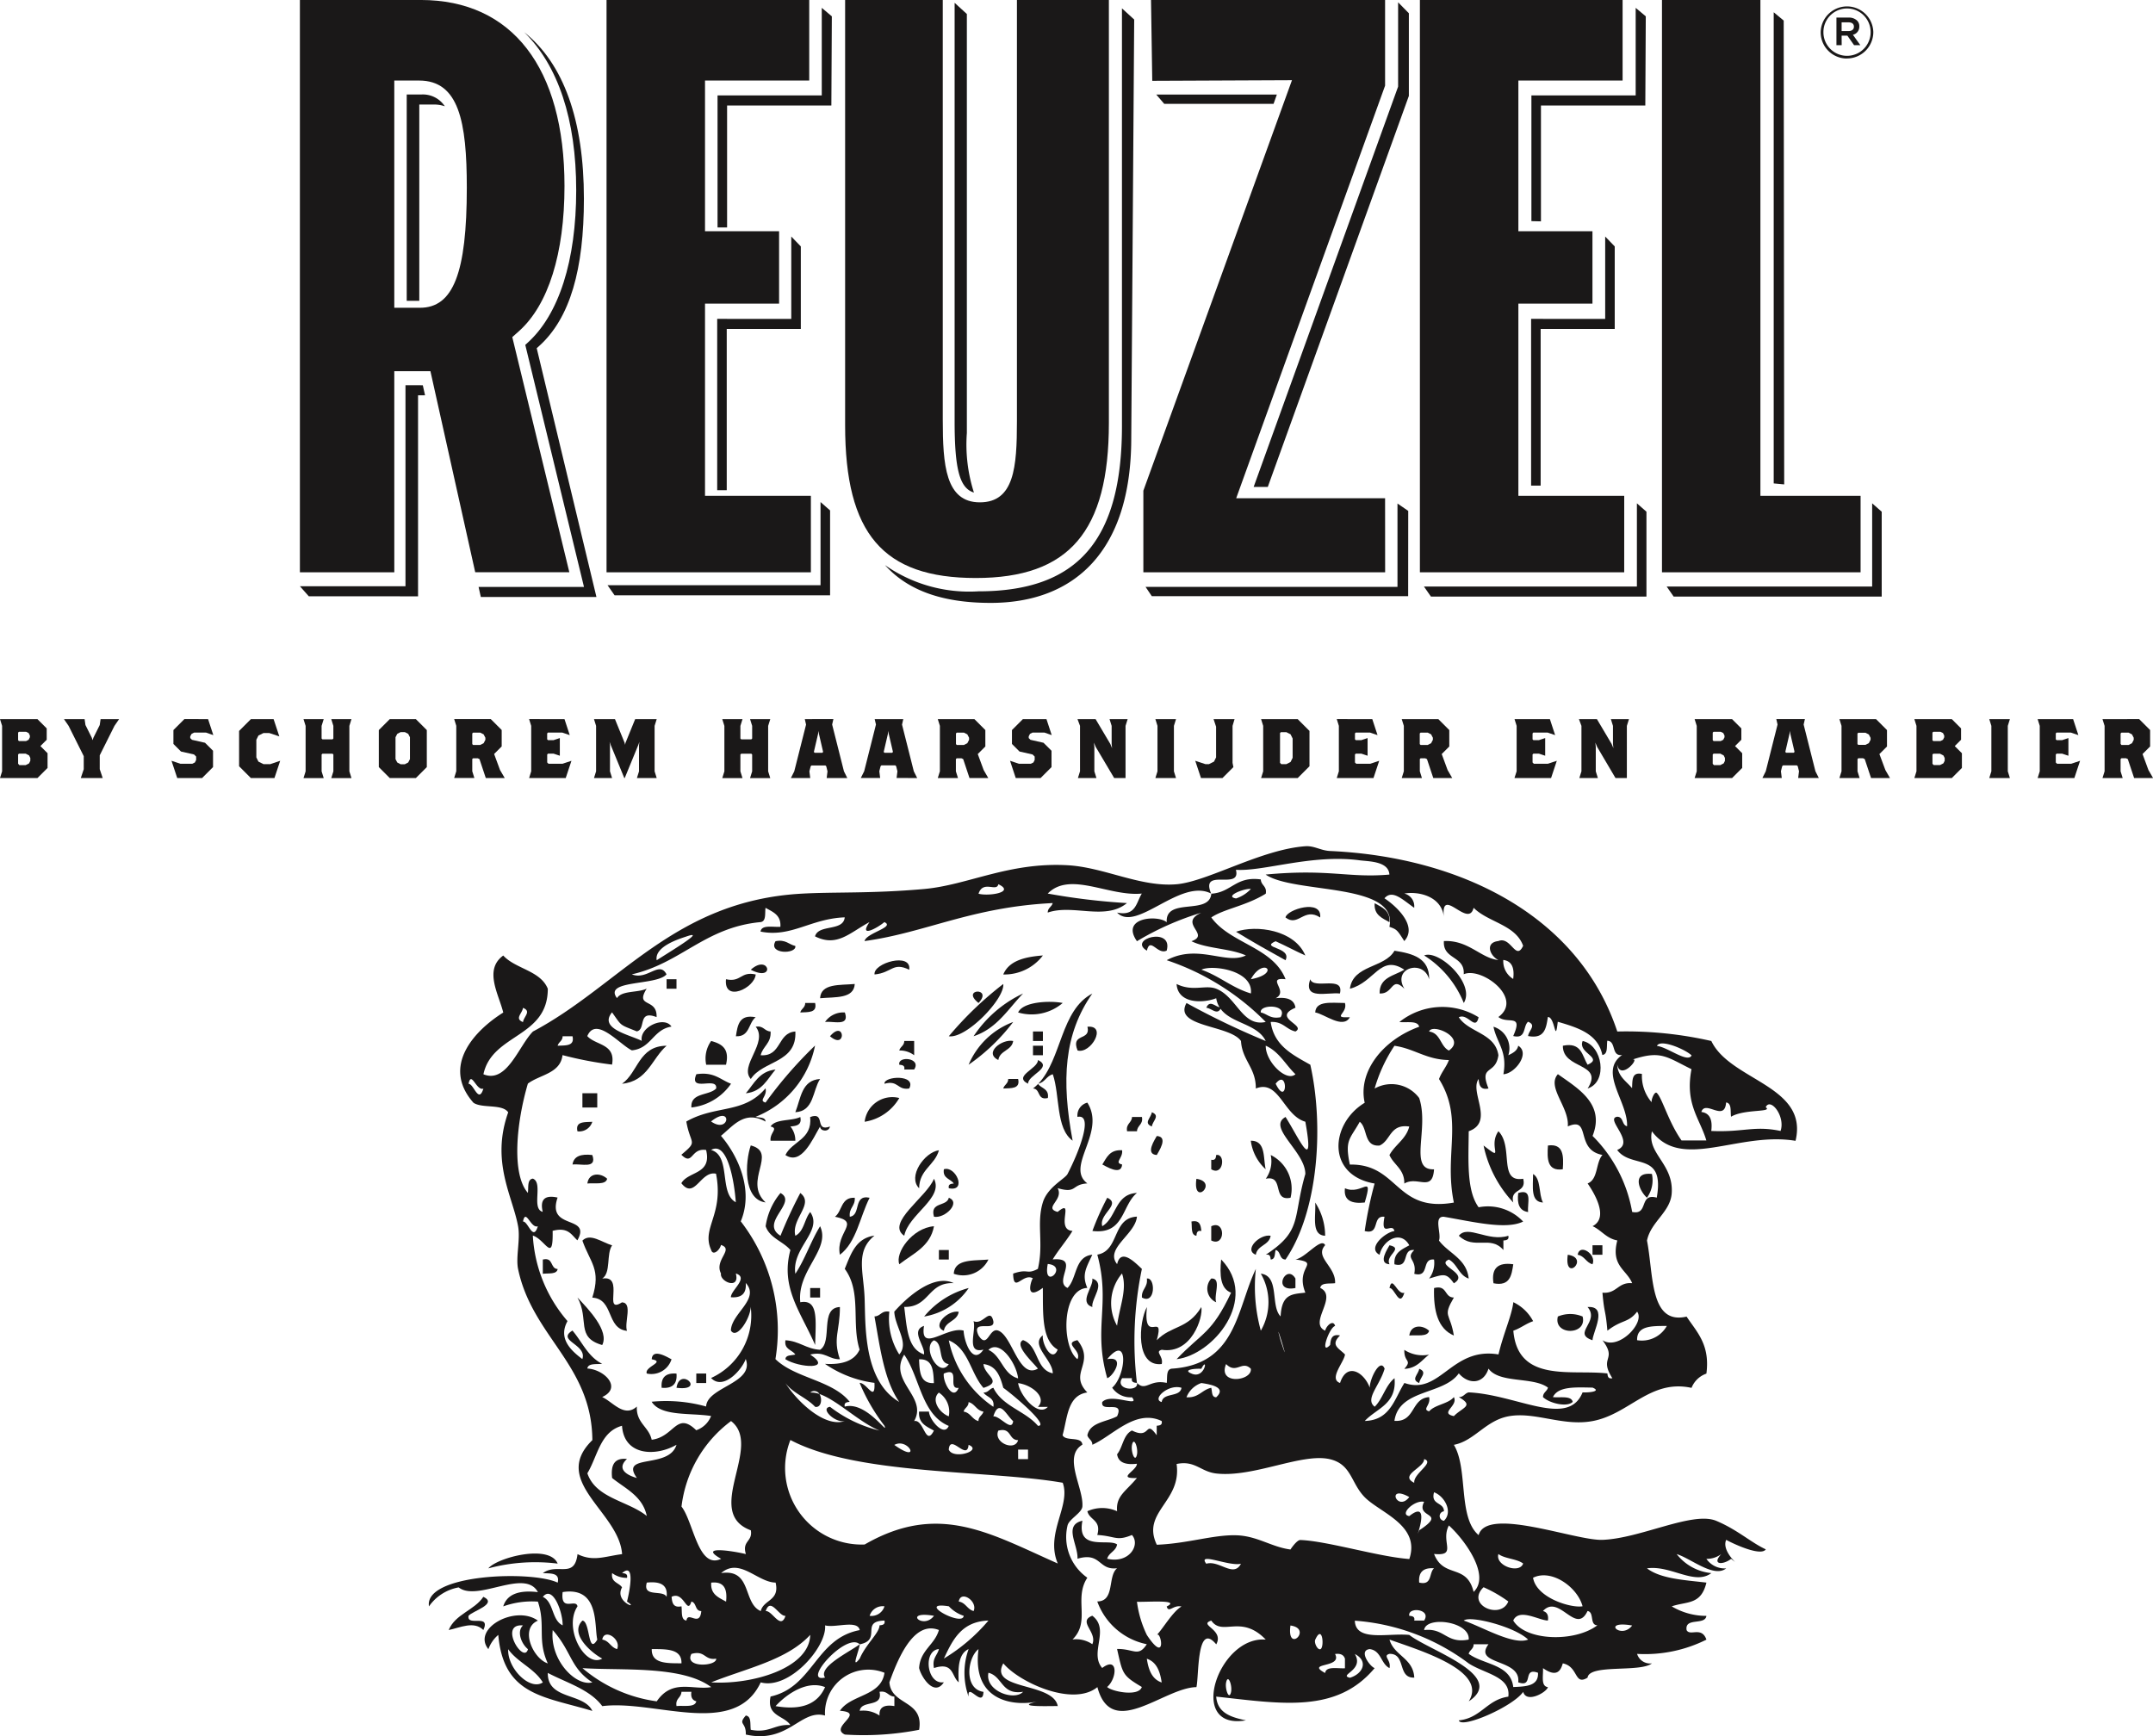 <svg xmlns="http://www.w3.org/2000/svg" xmlns:xlink="http://www.w3.org/1999/xlink" width="123.144" height="99.316" viewBox="0 0 123.144 99.316"><defs><clipPath id="a"><rect width="123.144" height="99.317" fill="none"/></clipPath></defs><path d="M1.036,84.542v-.529l.048-.048h.385l.193.1.072.144v.168l-.072.145-.193.1H1.107Zm0-1.348v-.433l.048-.048h.409l.144.072.072.144v.1l-.072.144-.144.072H1.083ZM0,81.991l.12.385v2.6L0,85.361H2.142l.578-.577v-.843l-.409-.409.361-.361v-.65l-.53-.53Z" transform="translate(0 -40.855)" fill="#1a1818"/><path d="M9.34,82.328l-.361.722-.048.144-.048-.144-.361-.722-.048-.337H7.294l.265.385.866,1.733v.747l-.169.505H9.509l-.169-.505v-.795l.842-1.685.265-.385H9.388Z" transform="translate(-3.635 -40.855)" fill="#1a1818"/><path d="M20.7,82.833l.144-.072h.684l.414.144-.3-.915H20.286l-.626.626v.795l.433.433.747.169.12.12v.193l-.072.144-.144.072h-.688l-.506-.168.328.987H21.3l.626-.626V83.8l-.458-.457-.746-.169-.1-.1v-.1Z" transform="translate(-9.741 -40.855)" fill="#1a1818"/><path d="M28.652,84.567l-.289-.144-.12-.241v-1.01l.12-.241.289-.144h.328l.577.192-.327-.986h-1.3l-.674.674v2.022l.674.674h1.348l.328-.987-.577.193Z" transform="translate(-13.581 -40.856)" fill="#1a1818"/><path d="M37.342,81.991H36.187l.12.385V83.1l-.048.048h-.577l-.048-.048v-.722l.12-.385H34.6l.12.385v2.6l-.12.385h1.155l-.12-.385v-.963l.048-.048h.577l.048.048v.963l-.12.385h1.155l-.12-.385v-2.6Z" transform="translate(-17.24 -40.855)" fill="#1a1818"/><path d="M43.813,81.991l-.626.626v2.118l.626.626h1.493l.626-.626V82.617l-.626-.626Zm1.155,2.287-.1.193-.193.1h-.241l-.192-.1-.1-.193V83.026l.1-.193.192-.1h.241l.193.1.1.193Z" transform="translate(-21.52 -40.855)" fill="#1a1818"/><path d="M52.861,84.23h.265l.1.048.361,1.083h1.083L54.4,84.9l-.337-.915.433-.433v-.939l-.626-.626H51.778l.12.385v2.6l-.12.385h1.155l-.12-.385v-.7Zm-.048-1.42.048-.048h.409l.193.1.1.193v.12l-.1.193-.193.1h-.409l-.048-.048Z" transform="translate(-25.801 -40.855)" fill="#1a1818"/><path d="M60.319,85.361h2.094l.328-.987-.506.168h-.809l-.072-.072v-.458l.048-.048h.313l.361.12V83.074l-.361.12H61.4l-.048-.048v-.337l.039-.048h.828l.424.144-.3-.915H60.319l.12.385v2.6Z" transform="translate(-30.056 -40.855)" fill="#1a1818"/><path d="M71.3,81.991H70.068l-.553,1.358-.024.111-.024-.111-.554-1.358h-1.2l.12.385v2.6l-.12.385h1.035l-.12-.385V83.484l-.024-.193.072.193.771,1.877h.024l.77-1.877.072-.193-.024.193v1.492l-.12.385H71.3l-.12-.385v-2.6Z" transform="translate(-33.739 -40.855)" fill="#1a1818"/><path d="M85.089,81.991H83.933l.12.385V83.1l-.048.048h-.577L83.38,83.1v-.722l.12-.385H82.344l.12.385v2.6l-.12.385H83.5l-.12-.385v-.963l.048-.048h.577l.048.048v.963l-.12.385h1.155l-.12-.385v-2.6Z" transform="translate(-41.032 -40.855)" fill="#1a1818"/><path d="M90.961,81.991l.072.313-.675,2.672-.193.385h1.107l-.048-.385.073-.288.048-.048h.795l.048.048.072.288-.048.385h1.18l-.192-.385L92.525,82.3l.072-.313Zm1,1.926h-.434l-.048-.048.241-1.035.024-.169.025.169.24,1.035Z" transform="translate(-44.929 -40.855)" fill="#1a1818"/><path d="M101.358,85.361l-.193-.385-.674-2.672.072-.313H98.927L99,82.3l-.674,2.672-.193.385h1.107l-.048-.385.072-.288.048-.048h.795l.048.048.073.288-.048.385Zm-1.435-1.444H99.49l-.048-.048.241-1.035.024-.169.024.169.241,1.035Z" transform="translate(-48.898 -40.855)" fill="#1a1818"/><path d="M108,84.23h.265l.1.048.361,1.083H109.8l-.264-.458-.337-.915.433-.433v-.939l-.626-.626h-2.094l.12.385v2.6l-.12.385h1.155l-.12-.385v-.7Zm-.048-1.42.048-.048h.409l.193.1.1.193v.12l-.1.193-.193.1H108l-.048-.048Z" transform="translate(-53.274 -40.855)" fill="#1a1818"/><path d="M116.285,82.833l.144-.072h.684l.414.144-.3-.915h-1.348l-.626.626v.795l.433.433.747.169.12.12v.193l-.072.144-.144.072h-.688l-.506-.168.327.987h1.42l.626-.626V83.8l-.458-.457-.746-.169-.1-.1v-.1Z" transform="translate(-57.373 -40.855)" fill="#1a1818"/><path d="M124.94,85.361h.65V82.376l.12-.385h-1.035l.12.385v1.035l.024.241-.1-.241-.842-1.42h-1.035l.144.385v2.6l-.12.385h1.06l-.12-.385v-1.4l-.024-.241.1.241Z" transform="translate(-61.213 -40.855)" fill="#1a1818"/><path d="M132.9,81.991h-1.18l.12.385v2.6l-.12.385h1.18l-.12-.385v-2.6Z" transform="translate(-65.636 -40.855)" fill="#1a1818"/><path d="M138.506,81.991h-1.2l.144.433v1.757l-.12.241-.289.144h-.2l-.583-.192.328.987h1.228l.626-.626-.048-.241V82.376Z" transform="translate(-67.894 -40.855)" fill="#1a1818"/><path d="M143.768,85.361h2.094l.674-.674V82.665l-.674-.674h-2.094l.12.385v2.6Zm1.083-2.576.048-.048h.313l.24.12.12.241v1.107l-.12.24-.24.12h-.289l-.072-.072Z" transform="translate(-71.638 -40.855)" fill="#1a1818"/><path d="M152.4,85.361H154.5l.328-.987-.506.168h-.809l-.072-.072v-.458l.048-.048h.313l.361.12V83.074l-.361.12h-.313l-.048-.048v-.337l.039-.048h.828l.424.144-.3-.915H152.4l.12.385v2.6Z" transform="translate(-75.942 -40.855)" fill="#1a1818"/><path d="M160.878,84.23h.265l.1.048.361,1.083h1.083l-.264-.458-.337-.915.433-.433v-.939l-.626-.626h-2.094l.12.385v2.6l-.12.385h1.155l-.12-.385v-.7Zm-.048-1.42.048-.048h.409l.193.1.1.193v.12l-.1.193-.193.1h-.409l-.048-.048Z" transform="translate(-79.625 -40.855)" fill="#1a1818"/><path d="M172.655,85.361h2.094l.328-.987-.506.168h-.809l-.072-.072v-.458l.048-.048h.313l.361.12V83.074l-.361.12h-.313l-.048-.048v-.337l.039-.048h.828l.424.144-.3-.915h-2.022l.12.385v2.6Z" transform="translate(-86.033 -40.855)" fill="#1a1818"/><path d="M182.092,85.361h.65V82.376l.12-.385h-1.035l.12.385v1.035l.024.241-.1-.241-.842-1.42H180l.144.385v2.6l-.12.385h1.06l-.12-.385v-1.4l-.024-.241.1.241Z" transform="translate(-89.691 -40.855)" fill="#1a1818"/><path d="M193.194,85.361h2.142l.578-.577v-.843l-.409-.409.361-.361v-.65l-.53-.529h-2.142l.12.385v2.6Zm1.035-2.6.048-.048h.409l.145.072.072.144v.1l-.072.144-.145.072h-.409l-.048-.048Zm0,1.252.048-.048h.385l.193.1.072.144v.169l-.072.144-.193.1H194.3l-.072-.073Z" transform="translate(-96.267 -40.855)" fill="#1a1818"/><path d="M203.279,82.3l.073-.313h-1.637l.072.313-.674,2.672-.192.385h1.107l-.048-.385.072-.288.048-.048h.794l.048.048.072.288-.048.385h1.18l-.193-.385Zm-.568,1.613h-.433l-.048-.048.24-1.035.024-.169.024.169.241,1.035Z" transform="translate(-100.117 -40.855)" fill="#1a1818"/><path d="M211.988,83.989l.433-.433v-.939l-.626-.626H209.7l.12.385v2.6l-.12.385h1.155l-.12-.385v-.7l.048-.048h.265l.1.048.361,1.083h1.083l-.264-.458Zm-.506-.818-.1.193-.193.1h-.409l-.048-.048v-.6l.048-.048h.409l.193.1.1.193Z" transform="translate(-104.492 -40.855)" fill="#1a1818"/><path d="M220.914,83.171v-.65l-.529-.53h-2.142l.12.385v2.6l-.12.385h2.142l.577-.577v-.843l-.409-.409Zm-1.637-.409.048-.048h.409l.145.072.072.144v.1l-.072.144-.145.072h-.409l-.048-.048Zm.7,1.613-.073.144-.193.1h-.361l-.072-.072v-.53l.048-.048h.385l.193.1.073.144Z" transform="translate(-108.748 -40.855)" fill="#1a1818"/><path d="M227.963,81.991h-1.18l.12.385v2.6l-.12.385h1.18l-.12-.385v-2.6Z" transform="translate(-113.004 -40.855)" fill="#1a1818"/><path d="M233.41,84.543l-.072-.072v-.457l.048-.048h.313l.361.12V83.075l-.361.12h-.313l-.048-.048V82.81l.039-.048h.828l.424.144-.3-.914H232.3l.12.385v2.6l-.12.385H234.4l.327-.987-.505.169Z" transform="translate(-115.754 -40.856)" fill="#1a1818"/><path d="M240.728,83.411v-.6l.048-.048h.409l.193.1.1.192v.121l-.1.193-.193.1h-.409Zm-1.036-1.42.12.385v2.6l-.12.385h1.155l-.12-.385v-.7l.048-.048h.265l.1.048.361,1.083h1.083l-.264-.457-.337-.915.433-.433v-.939l-.626-.626Z" transform="translate(-119.437 -40.855)" fill="#1a1818"/><g clip-path="url(#a)"><path d="M59.637,177.7c-.465-1.138-3.472-.341-3.964.272a10.4,10.4,0,0,1,3.964-.272" transform="translate(-27.741 -88.258)" fill="#1a1818"/><path d="M131.076,102.691c-.482-.426-2.668-.291-1.7,1.086a16.29,16.29,0,0,1,3.682-1.63c-1.355.608.556,1.246-.566,1.63.87.433,2.219.407,3.115.815-1.144.551-2.746-.686-4.53.272a14.326,14.326,0,0,1,5.664,3.532c-1.344.3-1.648-1.435-2.832-1.9-.618-.243-1.341.185-2.266-.271.069,1.12,1.475,1.12,2.266.815a1.4,1.4,0,0,0,.192.521c-.3-.093-.57-.416-.759.023.318.037.609.428.816.059.616.849,2.111.855,2.583,1.843a44.92,44.92,0,0,1-4.531-2.174c-.775,1.386,2.472,1.245,3.116,2.174.067,1.112.859,1.53.849,2.717,1.331-.535,1.579,1.541,2.832,1.9.553,3.078-.363.936-1.132-.271-1.084.589,1.133,1.978,1.132,3.261-.735,2.532-.143,3.231-2.265,4.619.241-.049.267.107.283.273.275-.009.22-.333.283-.544.307.067.192.54.567.544,1.917-2.81,2.183-7.751,1.416-11.142-1.012-.569-2.075-1.089-2.266-2.446.706-.042.877.427,1.417.544.654-.366-1.38-.773,0-1.359-.069-.478-.488-.62-1.133-.544.789-.4-.6-1.214.567-1.086-.723-1.843-3.167-2.035-4.248-3.534.715-.487,1.974-.656,3.115-1.359.08-.438-.268-.468-.283-.815-1.433-.2-1.678.747-2.832.815-.105,1.258-2.646.179-2.549,1.631m6.23,9.238c.732-.935.684,1.4,0,0m1.133-.543c-.5.465-1.714-.7-1.7-1.631.774.345,1.13,1.091,1.7,1.631m-.849-3.261c-.592.115-.751-.186-1.133-.272-.091-.48,1.587-.485,1.133.272m-1.7-2.173c.71-1.309,1.738-.323,0,0m-2.832-.544c.612-.3,2.981.029,2.832,1.359-1.081-.322-1.795-1-2.832-1.359m2.832-4.62a2.007,2.007,0,0,1-.849.544c-.712-.116.471-.586.849-.544" transform="translate(-64.346 -49.938)" fill="#1a1818"/><path d="M122.239,107.62a21.848,21.848,0,0,0-5.381-.543c-2.2-6.638-8.97-9.989-16.426-10.326-.541-.025-.905-.309-1.416-.272-2.535.183-5.588,2.019-7.363,2.174-2.058.18-4.14-.97-6.23-1.087-3.369-.19-5.705,1.135-8.213,1.359-3.045.271-5.144.156-7.08.271-7.231.435-10.342,5.258-15.293,7.881-.815.825-1.492,3-2.832,2.445.5-2.331,3.684-2.082,3.682-4.891-.422-1.044-1.844-1.129-2.548-1.9-1.125.814-.253,2.222,0,3.261-1.63,1.019-3.564,3.061-1.7,5.164.506.33,1.648.05,1.983.544-1.007,2.835.255,4.8.566,6.521.138.767-.143,1.763,0,2.446.81,3.872,4.214,5.459,4.248,9.783-2.425,2.363,1.534,4.1,1.7,6.522-1.014.13-1.637.442-2.549,0-.17,1.441-1.163.476-1.983,1.087.445.027.982-.036.85.544-1.516-.714-7.656-.487-7.364,1.359a2.633,2.633,0,0,1,1.7-1.087c1.073.847,3.79-1.115,4.531.271-1.078-.128-1.768.115-1.982.815a4.85,4.85,0,0,1,1.982-.272c.457,1.367-.056,2.167.566,3.533-.831-.261-1.631-1.993-.566-2.445-1.265-.923-3.8.435-2.832,1.631a1.93,1.93,0,0,1,.566-.816c.3,3.474,2.626,3.519,5.381,4.349-.505-1.055-2.571-.613-2.549-2.174,1.1.576,2.412.947,3.116,1.9,3-.382,7.561,1.851,9.062-1.359,1.61.446,3.794-2.018,3.682-3.261.586.161,1.86-.336,1.982.271-2.529.473-2.652,3.253-5.1,3.8-.24,1.136.767,1.075,1.133,1.631-.913-.06-1.2.48-2.266.271-.045-.32.048-.771-.283-.815-.472.54.026.346,0,1.087,2.437.547,3.137-1.477,4.531-1.087a2.479,2.479,0,0,1,3.4-2.446c-.189,1.359-1.927,1.231-2.549,2.174,1.521.111-.635.929.283,1.359a16.545,16.545,0,0,0,4.248-.272c.285-1.723-1.6-1.368-1.7-2.717.462-1.283,1.372-3.568,2.831-2.99-.242.854-1.07,1.147-1.132,2.174.1.475.855,1.68,1.416.815-.986.15-1.208-1.823-.283-1.9-.089.367-.4.519-.283,1.087,1.143-.373,1,.487,1.416.815-.046-.859-.01-1.64.566-1.9a3.992,3.992,0,0,0,0,2.718c-.087-.849.818.69.849-.272-1.13-.16-.927-1.95-.283-2.445-.4,3.079,2.148,3.277,3.4,2.989-1.615.371,1.076.247,1.133.272-.262-1.385-3.973-.89-3.115-2.446.907,1.088,3.989,2.5,5.381,1.359.815,3.051,3.8.03,5.665,0,.151-.62.005-3.808,1.133-2.446.471-.853-1.054-1.11-.283-1.359.638.923,1.693-.39,3.115,1.087-2.708-.226-4.554,5.219-1.133,4.619-.856-.175-1.634-.424-1.7-1.358,3.768.412,6.885.969,9.062-1.631-.257-.075-.951-1.012-.283-1.087.665.087.634.841,1.132,1.087.112-.467-.42-.7,0-.815.963-.018.434,1.4,1.417,1.359-.059-1.121-1.156-1.246-1.417-2.174,1.854.657,5.625,1.792,4.532,3.533,2.222-1.482-2.261-2.9-3.4-3.8-1.2-.121-3.075.415-3.115-.815a12.331,12.331,0,0,1,6.514,2.445c.913.593,2.415.748,2.265,1.9-1.232.176-1.555,1.225-2.832,1.358.135.5,3.088-.779,3.682-1.631.181.664,1.324.042,1.416-.271-.419-.05-.26-.657-.283-1.087.843.6,1.035.056,1.132-.272.908.18.643,1.294,1.417.816.1-.792,3-.28,3.682-.816a.78.78,0,0,1-.85-.543,7.851,7.851,0,0,0,3.966-.815c-.27-.78-.94-.177-1.133-.544-.122-.75,1.056-.255,1.133-.815a3.856,3.856,0,0,1-1.984-.544c.862-.3,1.673-.063,1.984-1.359-1.261-.15-2.61-.215-3.4-.815,1.351-.2,2.724.994,3.682.271a2.857,2.857,0,0,1-1.983-1.087c.8.237,2.126,1.386,2.832.816a1.261,1.261,0,0,1-1.132-.544,1.375,1.375,0,0,0,.849-.272c-.573.63.114.625.565.272.718.562-.6-.367-.282-1.087.492.27,2,.952,2.266.543-.843-.386-1.617-1.12-2.833-1.63-1.351-.567-4.331,1.009-6.513,1.087-1.55.055-6.621-1.924-7.08-.271-1.2-1.022-.583-3.788-1.416-5.164,1.171-.224,1.807-1.38,3.115-1.631,1.506-.287,3.108.589,4.815.272,2.113-.392,3.294-2.415,5.664-1.9a1.406,1.406,0,0,1,.85-.815c.219-1.66-.547-2.374-1.133-3.261-2.124.489-1.881-2.407-2.265-4.348.217-1.085,1.345-1.624,1.415-2.717.109-1.682-1.431-2.271-1.132-3.533,1.7,2.276,4.952,0,8.213.543.759-3.159-3.728-3.435-4.814-5.706m-67.97-1.9c.5.2.041.495,0,.815-.5-.2-.041-.494,0-.815m-3.115,4.348c.159-.787.441.416.849.272-.276.9-.559-.3-.849-.272m3.115,30.979c-.36.322-.12,1.026.283,1.359-.234.9-1.722-1.487-.283-1.359m-.849,1.359c.537.753,1.5,1.1,1.982,1.9-.714.49-2.023-.766-1.982-1.9m41.348,2.445c-.107.518-.36-.173-.283-.543.108-.517.361.173.283.543m22.94-3.8c-.622.83-1.814-.314,0,0m3.4-32.61c-.22.455-1.37-.476-1.983-.544.19-.424,1.648.209,1.983.544M81.456,98.652c.992.461-.553.7-1.132.543.256-.794,1.043-.078,1.132-.543m-17.841,2.989c1.18-.408-.818.795-1.7,1.359-.141-.8,1.348-1.238,1.7-1.359m-7.081,5.706H57.1c.132.58-.4.519-.849.544.053-.22.283-.27.283-.544m-2.266,10.6c.159-.788.442.416.849.271-.276.9-.559-.3-.849-.271m3.682,14.4c.588-.975.732-2.377,1.982-2.717.114,1.714,1.915,1.775,3.116,1.087-.426,1.415-3.276.471-2.266,1.9-.582-.161-1.18-.523-.566-1.088-.747-.082-.93.377-.85,1.088.771.619,1.748,1.039,1.983,2.173-1.076-.87-2.917-1.005-3.4-2.446M67.3,135.61c.115.655-.517.591-.283,1.359-.738-.179-2.782-.5-1.416.272-1.317.623-1.574-2.107-2.266-2.989a7.143,7.143,0,0,1,2.833-4.892c1.864,1.435-1.632,5.23,1.133,6.25m.566,4.62c-1.041-.451-.485-2.433-2.266-2.174,1.062-.912,2.078.532,3.116.544.246,1.052-.692.967-.85,1.631m1.416.272c-.278.833-.756-.313-1.133-.272.278-.833.756.313,1.133.272m-4.248-1.9c.746-.082.929.377.849,1.087-.415-.236-.9-.406-.849-1.087m.283,4.348c.05.443-1.853.549-1.416-.271.8-.225.733.383,1.416.271M63.9,139.685c.308.068.192.541.566.544-.084.947-.766-.023-.849.543-.332-.044-.239-.495-.284-.815-.482.1-.534-.212-.566-.543.708-.359.886,1.074,1.133.271m-.567,3.533c-.844-.005-1.725.026-1.7-.815.843.006,1.726-.025,1.7.815M61.35,138.6c.74-.077,1.218.1,1.132.816-.209-.433-1.387.061-1.132-.816m-1.983-.544a1.37,1.37,0,0,0,.85.272c.051-.23-.111-.256-.283-.272.749-.64.453.965.283,1.631.77.5-.755.033-.283-.815-.184-.276-.651-.281-.566-.816m.283,4.348c-.371-.1-.445-.478-.849-.543.115-.677,1.1-.016.849.543m-3.115-3.261c2.122-.328,1.8,1.929,1.982,2.718-.547.936-.394-1.04-.849-1.087-.766.754.516,1.846,1.133,2.174-.974.557-2.247-1.739-1.416-2.989-.088-.468-.984.353-.85-.815m-1.133.272c.565-.7,1.148.872,1.133,1.63-.635-.3-.5-1.334-1.133-1.63m.566,1.9c1.109,1.257.987,2.151,2.266,2.99-.936.255-2.448-1.269-2.266-2.99m7.081,4.348c-.08-.439.267-.468.282-.816H63.9c-.047.316.062.484.282.544-.087.369-.708.225-1.132.272m-1.133-.272a8.257,8.257,0,0,1-4.248-1.9c2.164.152,5.692-.167,7.364,1.087-1.045.185-2.218-.5-3.116.815m3.116-1.087c2-.8,4.339-1.272,5.664-2.718-.043,1.92-3.342,2.866-5.664,2.718m6.193-16.493a1.314,1.314,0,0,0-.528-.084.347.347,0,0,1,.528.084c1.007.343,2.309,1.64,3.436,2.09a7.483,7.483,0,0,1-2.832-1.359c-.6.084.3.944.849.816-1.173.392-2.756-1.155-3.4-2.174.431.583,1.209.832,1.7,1.359.351.069.421-.454.246-.731m-2.511,17.851c.664-.72,1.818-1.49,2.832-1.087-.524,1.188-1.7,1.278-2.832,1.087m5.947-4.62c-.011.444-.772,1.063-1.133,1.9-.53.683-.031-.452,0-.815-.652.472-2.4,1.309-1.982,1.9-1.4.334,1.229-2.633,1.982-1.9,1.3-.256,0-1.322,1.416-1.359.051.231-.111.257-.283.272m-.566-.543a.779.779,0,0,1,.849-.544.779.779,0,0,1-.849.544m1.416,4.62v.543c-.568-.092-.887.056-.85.543a1.639,1.639,0,0,0-1.133-.271c.089-.639,1.343-.161,1.133-1.088.458-.076.488.257.85.272m2.265-4.62c-.622.83-1.814-.314,0,0m.85-.544a2.012,2.012,0,0,0,.849.544c-.05.656-2.8-.853-.849-.544m.566-.272c.115-.677,1.1-.016.85.544-.372-.1-.446-.478-.85-.544m-.85,3.261c.5-1.062,1-2.12,2.549-2.174a10.287,10.287,0,0,1-2.549,2.174m4.531,1.9c-.5.548-2.2-.047-1.982-1.087.822.207.734,1.288,1.982,1.087m1.983-7.337c-3.888-1.721-6.809-3.53-11.045-1.087a4.379,4.379,0,0,1-4.248-5.978c3.808,2.026,11.345,1.707,15.576,2.446.478,1.313-1.017,2.888-.283,4.619M80.607,126.1c.752.093.955.713,1.133,1.358.647.466,2.675,2.2,1.982,2.174-.718-.85-2.043-1.118-2.549-2.174-.23.052-.282.273-.566.272.184.276.651.281.566.815a6.079,6.079,0,0,1-2.549-3.8c1.128.458,1.245,1.886,1.982,2.717,1.151-.366.06-.694,0-1.358m3.682,2.445c-.548.6-1.59-.633-1.7-1.359.785.1,1.667.814,1.132,1.359Zm-3.4-3.261c.673-.628,1.612.8,1.7,1.631-.885-.239-.93-1.281-1.7-1.631m.566,4.62c.773-.2.571.54,1.133.544-.178.661-1.431.144-1.133-.544m-.283-.815c.331-1.056.74-.074,1.133.272-.079.642-.757-.312-1.133-.272m1.416,1.9h.567v.543H82.59Zm-3.116-2.174c.054-.22.283-.271.283-.544.372.1.446.479.849.544-.054.22-.284.27-.283.544-.372-.1-.445-.479-.85-.544m-.849,2.174c.077-.954,1.055.682,1.133-.272.837.328-.882.868-1.133.272m.566-3.534c-.316.794-.921-.346-.85-.815,1.007-.422.171.923.85.815m-.566,1.631c-.559-.215-1.018-.95-.567-1.358a1.305,1.305,0,0,1,.567,1.358m-.85-4.348c.575.174.187,1.27.85,1.359-.527.839-1.555-.946-.85-1.359m0,2.446c-.8.039-.817-.665-.849-1.359.8-.039.816.666.849,1.359m.85,2.446c-.268.667-1.114-.349-1.133-.815h-.566c-.048.68.434.851.849,1.087-.485.956-.57-.681-1.132-.543.8-1.4-1.5-2.274-.567-3.8.908,1.3.974,3.414,2.55,4.076m-3.115,1.087c.809-.451,1.59,1.13,0,0m14.443,12.229c.56.188.756.725.85,1.359-.56-.188-.756-.725-.85-1.359m.567-1.359c.253-.264.589,1.744-.567,0a6.179,6.179,0,0,1-.565-1.9c.47.033,2.564-.148,1.7.272.124.4.363-.107.849,0-.5.285-1.053,1.252-1.415,1.63m-1.133-10.326c-.108.517-.361-.173-.284-.544.108-.518.361.174.284.544m3.964,6.25c-.533-.694,1.283.164,1.983,0-.428.822-1.243-.225-1.983,0m4.815,3.533c1.3.182-.227,1.645,0,0m1.416.815c.428-.959.537.5.284.543-.168.029-.356-.381-.284-.543m1.7,1.631c-.449.022-1.081-.131-1.133.271-1.162-.626,1.01-.26.567-1.087.329-.044.5.06.566.271Zm.283.543c-.682-.163.843-.42.283-1.359.789.407.465,1.134-.283,1.359m-2.832-7.88c-.208-.008-.569.542-.566.543-1.092-.141-1.907-.784-3.115-.814-1.3-.034-2.778.474-4.531.542-.9-1.883,1.441-2.454,1.132-4.619,1.054-.222,1.371.44,2.266.543,2.139.245,4.917-1.2,6.513-.815,1.235.3,1.188,1.366,1.983,2.174.877.891,3.2,1.6,2.549,3.533-1.74-.122-4.707-1.034-6.231-1.087M90.8,128.272c-.585-.152.382-1.051,1.132-.815-.078.559-1.055.256-1.132.815m2.266-1.087c.654.091,1.434.278.85.815-.276-.007-.22-.333-.283-.544-.539.117-.712.586-1.416.544a1.4,1.4,0,0,1,.85-.815m0-.815c.406-.8.217.631-.567.271-.516-.211.17-.292.567-.271m1.416-.271c.589.6.915-.239,1.416.271.083.705-1.915.944-1.416-.271m3.116-1.359c-.493-1.8.722,2.2,0,0m8.212,9.239c-.518.985,1.374.545-.283,1.631-.375.926.813-1.914-.566-.815-.6-.084.3-.943.849-.815m0-2.446c.634.2-.625.818-.566,1.359-.885-.439.581-.861.566-1.359m.566,1.9c.6.218,1.1,1.118.567,1.631a.273.273,0,0,1,0-.543c0-.54-.773-.346-.567-1.087m0,4.348c-.3.253-.088,1-.849.815q-.077-.889.849-.815m-1.416-4.076c-.686.891-1.354-.756,0,0m0,6.794c-.112-.528,1.289-.4.849.271h-.566c.052-.231-.111-.256-.283-.271m.849.815c.1-.83,2.646-.494,2.549.544-1.3.251-1.369-.68-2.549-.544m2.266-.543c.351-.311,2.922.349,3.682,1.087-.837.34-2.63-.73-3.682-1.087m2.831,3.8c-.146-1.308-1.695-1.271-2.548-1.9.054-.221.284-.271.282-.544h.85c-.905,1.206,1.876.805,1.7,2.174.916.336.216-.879,1.132-.544.042.765-.693.784-1.416.815m4.249-4.348c.407.061.1.811.565.815-1.3.986-4.118.9-4.814-.272.335-.732,1.478,0,1.983,0,.046-.316-.062-.484-.283-.543.924-1.008,1.883,1.417,2.549,0m-.284-.272c-.631.118-2.632-.463-2.832-1.631,1.059-.528,2.549.543,2.832,1.631m-4.814-2.989c.373.277,1.044.266,1.416.543-.2.608-1.615.132-1.416-.543m-.849,1.9a7.633,7.633,0,0,1,1.416.815c-.426,1.069-2.46.2-1.416-.815m-.567.271c-.4-1.65-1.707-.748-2.265-2.174,1.369.136.35-.688.849-1.63.9.814,2.4,2.863,1.416,3.8m6.231-11.413c-.825,2.048-3.753.128-6.513,0-.229.051-.282.272-.567.271.9.51.216.577-.282,1.087-.848-.179.27-.581,0-1.087-.336.4-1.071.423-1.416.815-.421-.119.111-.348,0-.815-1.052.078-.768,1.437-1.983,1.359.259-1.835,2.811-1.47,3.681-2.718.557.654,1.415.626,1.7-.271.613.862,2.552.451,3.4,1.087-.054.22-.284.271-.283.544.395.371,1.4.586,1.7.271-.087-.369-.708-.225-1.132-.271.289-.628,1.3-.562,2.266-.544.517.211-.17.292-.567.272m4.815-3.8a1.637,1.637,0,0,1-1.7.815c-.026-.84.856-.81,1.7-.815m-.567-7.337c-1.055-.289-.448,1.019-1.416.816a8.08,8.08,0,0,0-2.265-4.348c.733-1.829-.842-2.718-1.983-3.533-.66.739.662,1.889.566,2.989,1.366-.6.383,1.337,1.983,1.631-.393.438-.24,1.4-.849,1.63.285.417,1.278,1.934.283,2.445.513.232.781.7,1.416.816-.386,1.457.531,1.664.849,2.445-.829-.07-.869.615-1.7.543.11,1.272.173.9.283,2.174.861-.661,1.183-.427,1.7-1.087.475.623-1.064,2.243-1.982,1.631.873,1.161-.225.934.566,2.174-.241.051-.267-.106-.283-.272-2.043-.242-5.125.569-5.381-2.446.419-.141.714-.4,1.133-.543a2.5,2.5,0,0,0-1.133-1.087c-.086.765-.552,1.741-.849,2.989-2.69-.454-3.329,2.363-5.38,1.631-.573.9-.8,2.132-2.266,2.174.664-.721,1.84-.952,1.7-2.446-.518.409-.667,1.172-1.133,1.631-.583-.436.288-1.2.566-2.174-.251-.651-.862.591-.849,1.087-.327-.891-1.31-1.478-1.7-.271-.668-.23.235-1.192.283-1.631-.358-.363-.851-.533-.283-1.087-.482-.1-.535.212-.567.543-.621.654-.058-1,.284-1.087-.1-.381-.5-.023-.567.271-.986-.446.764-1.942-.282-2.445.045-.319.516-.229.849-.272.051-.96-1.2-1.487-.567-2.174-.237-.47-1.113.722-1.7.816,1.481.206-.045.385.566,1.9-.764.087-1.354.065-1.415,1.359-.6-.6-.04-2.317-1.133-2.446a3.257,3.257,0,0,1,0,3.261,9.481,9.481,0,0,1-.284-3.532c-1.1,2.3-1.1,5.469-4.814,5.706-.332.045-.239.5-.283.815-.979-.22-1.2.508-1.7,0,.112.528-1.29.4-.85-.272H89.1c-.051.232.111.256.284.272a20.188,20.188,0,0,1,.283-6.522c-.338-.31-1.2-1.238-1.416-.272-.725-.891,1.044-1.7,1.133-2.718-1.434.075-.986,1.953-2.266,2.174.768,2.845-.254,4.186.566,7.066.323-.085,1.082-1.288,0-1.087,1.254-1.519,1.084.936.283,1.631A1.261,1.261,0,0,0,89.1,128c.5.619-1.187-.273-1.7.271-.112.652,1.29-.151.849.815-.6.326-1.542.332-1.7,1.087.055.22.285.271.284.543,1.153-.5,2.464-2.071,3.965-1.358.052.231-.11.256-.283.271v.543c-.693-.958-.307.287-1.417-.272-.5.247-.518.953-.849,1.359.068.478.487.619,1.133.543,0,.4-1.195.861,0,.816-.641.778-1.21,1.02-1.133,1.9a2.063,2.063,0,0,0-1.7,0c.121.518.81.491.567,1.359,1.036.059,1.087.373,1.982,0,.5.558-.156,1.658-1.416,1.358.1-.357.5-.427.566-.816-.466-.363-2.329.409-1.982-1.358-1.106.256-.241,1.371-.283,2.174,1.361-.4,1.182.677,2.265.544-.558.46-.106,1.89-1.133,1.9a3.817,3.817,0,0,0,2.832,2.446c-.491.762-.741.255-1.7.272.321,1.428.3,1.512,1.416,2.174-.177.58-1.743.254-1.983,0,.573-.49.642-1.79-.283-1.087-.76-.875.471-2.2-.566-2.989-.86.335.307.934,0,1.63a1.641,1.641,0,0,0-1.132-.271c1.051-1.028.056-2.332.848-3.533a2.844,2.844,0,0,1-1.132-2.989c.086-.367.823-.717.849-1.087.076-1.07-1.136-2.86,0-3.534-.043-.5-.959-.167-1.133-.543.283-1,.271-2.276,1.415-2.445-1.1-1.127.488-1.661-.565-2.99-.848.179.27.581,0,1.087-.918-.687-.919-4.018.565-4.075-.331-.768-.056-1.154.284-1.9-1.02.108-.864,1.346-1.416,1.9-.827-.383.777-1.771-.849-1.631.348-.571.784-1.06,1.133-1.631-1.016-.062.165-1.923-.85-1.086-.831-.231.369-.685,0-1.36,1.128.329.767-.215,1.7-.271-1.292-.971,1.093-2.9,0-4.62a.752.752,0,0,0-.565.816c.928-.194.118,1.937-.566,3.261-.148.285-1.144.746-1.416,1.631-.373,1.212.06,2.362-.283,3.8-.668.35-.526-.036-1.415.271.025,1.168.556-.063,1.133.272-.054-.032-.556,1.377.566.543.017,1.432-.093,2.988.849,3.532-.316.795-.92-.346-.849-.815-.746.558.581,1.417.567,2.173-1-.216-.8-1.586-1.7-1.9-.541.276.557,1.257.85,1.631-1.091.627-1.452-1.867-2.266-2.174-.533-.2-.6,1.1-1.132.272-.44-.966.962-.164.849-.816-.187-.813-.6.26-1.132,0,.171.56-.457,1.888.566,1.631-.637.939-1.119-.53-1.133-1.087-.945-.267-2.517,1.322-2.266-.271-.8.275.078,1.155,0,1.631-.973-.334-.979-1.6-1.133-2.717,1.455.037,1.345-1.428,2.833-1.359-1.161-.561-2.706.84-3.4,1.631.038.874.871,1.8.283,2.446a3.832,3.832,0,0,1-.566-2.446c-.458-.076-.488.257-.85.272.32,1.776.547,3.642,1.416,4.891-2.09-1.224-1.919-4.482-1.982-5.978s-.532-2.64.566-3.534c-1.075.146-1.35,1.06-1.7,1.9.982,1.331.366,3.105.849,4.619-.285.633-.974.876-1.982.816a6.461,6.461,0,0,0,2.832,1.087c.048,1.146-.434,0-.849,0a10.867,10.867,0,0,0,1.416,2.446c.284.644-1.034-1.422-2.266-1.087-.052-.23.11-.256.283-.272-.975-1.239-3.127-1.348-4.248-2.446a10.178,10.178,0,0,0-1.983-7.88c.773-1.839-.213-3.825-1.133-4.892.7-.568,1.35-1.483,2.549-.816-.008-.264-.347-.211-.567-.271a5.545,5.545,0,0,0,3.4-4.077,24.217,24.217,0,0,0-2.832,3.261c-.42-.118.112-.348,0-.815-1.249,1.48-2.854.942-4.531,1.9.235,1.353.7,1.077-.284,1.9.668.665.527-.406,1.416-.272.341,1.414-1.015,1.2-1.416,1.9.765.976,1.1-.736,1.983-.543.459,2.349-.848,3.1-.283,4.348.1.38.5.023.566-.272.772.25-.4.85,0,1.631-.083.474,1.1.954.85,0,.769.247-.289.952-.283,1.359q.926.074.849-.816c.843.915-.821,1.738-.849,2.717.328.558,1.128-.707,1.133-1.358a3.922,3.922,0,0,1-2.266,4.076c.69.732,1.767-.462,1.982-1.087.517,1.394-2.209,1.594-2.266,2.718a8.545,8.545,0,0,0-3.115-.272c.531.849,2.178.627,3.4.815a1.4,1.4,0,0,1-.85.815c-1.14-1.107-1.24.381-2.548.544-.163-.75-.894-.954-.849-1.9-.721.659-1.382-.272-1.983-.543,1.166-.531.124-1.579-.849-1.631.046-.319.516-.229.849-.271-.812-.4-1.145-1.257-1.7-1.9-.941.575.85.79.566,1.631-.695-.519-1.387-1.2-.849-2.174a8.16,8.16,0,0,1-1.983-4.892c.728.238,1.17,1.615,1.133-.271.9-.232,1.075.237,1.416.544.828-1.484-1.778-.55-1.133-2.446q-1.1-.245-.85.816c-.672-.171.044-1.673-.566-1.9-.332.044-.239.5-.283.816-.938-1.069-.667-3.987,0-6.251.687-.518,1.856-.573,1.982-1.63a21.264,21.264,0,0,0,2.832.543c.219-1.205-.937-1.093-1.416-1.631.5-1.168,1.849.482,2.549.816,1.113-.11,1.21-1.195,2.266-1.359-.4-.626-1.845.021-1.7.816-.715-.361-2.471-.691-1.7-1.631.584.817.405.679,1.416,1.088.546-.11.025-1.245,1.132-.816.048-1.12-1.265-.51-.565-1.63-.5.248-1.414.094-1.7.543-.8-1.057,2.279-.7,2.833-1.359-.412-.806-1.1.358-1.983,0,2.823-.643,4.182-2.691,7.363-2.989.332-.044.239-.5.283-.816.414.236.9.407.849,1.087-.449.023-1.08-.13-1.133.272,1.75.353,2.86-.741,4.815-.815-.083.826-1.5.375-1.7,1.087,1.257.634,1.98-.206,3.116-.815-.653.953.491.314.849,0,.644.29-1.031.616-1.133,1.086,3.5-.481,6.106-1.945,10.762-2.174-.054.22-.284.271-.283.544,1.438-.5,3.292.477,4.531-.544a37.861,37.861,0,0,1-4.531-.544c1.274-1.3,3.5.184,5.381,0-.32.509-.336,1.309-1.416,1.088,1.107,1.156,3.621-1.989,5.381-1.088-.644-1.524,1.734-.147,1.416-1.359,1.581.105,4.341-.908,7.08-.543.51.068,1.651.043,1.7.815-2.335.208-3.454-.341-7.08,0,1.646,1.127,7.611.426,7.08,2.989.42.149.44.168.85.815.8-.874-.507-2.038-1.133-2.446.447-.518,1.013.058,1.7.543a.746.746,0,0,0-.566-.815c.87-.146,2.155.186,2.266,1.359-.2-1.869,1.4.678,1.7-.544.83.834,2.4.963,2.832,2.174-.425.9-.692-.565-1.416-.272-.782.087-.49.841,0,1.087-1.02-.108-1.7-1.15-3.115-1.087-.078,1.071,1.211.831,1.133,1.9.995-.448,3.455,1.37,1.982,2.445.536.436,1.437-.232.849,1.087.762.188.547-.561.85-.815.5.2.04.494,0,.815.949.187,1.035-.455,1.132-1.087.422-.01.41,1.614.566.272,1.156.339,2.3.69,2.549,1.9.332-.044.238-.5.283-.815.535.03.2.9.849.815-1.375.962.338,2.674.283,4.076-.308-.067-.193-.54-.566-.543-.728.114,1.078,1.451,0,1.9.811,1.1,2.729.064,2.265,2.718m-30.869,7.337a2.622,2.622,0,0,1,.283-2.989c.31.913-.138,1.862-.283,2.989m-3.965-3.533c1.227.114-.3,1.578,0,0m-17.842-3.532c-.98-.51-.252-2.658-1.416-2.99.94-.529,1.329,1.8,1.416,2.99m-1.416-4.62c1.244-1,1.076.752,0,0m45.879-8.152a1.183,1.183,0,0,1-.566-1.087c.5.066.646.467.566,1.087m9.629,9.239c-.754-1.068-1.109-2.437-1.416-2.718-.133-.121-.355.454-.282.544a2.292,2.292,0,0,1-.567-1.631c-.6-.127-.539.388-.566.815-.33-.408-.817-.665-.849-1.359.185.973,1.382-.449.849-.271,1.645-.549,1.951-.17,3.4.543-.382,2,.473,2.807.85,4.076Zm5.665-.543c-1.516-.32-2.115.084-3.965,0,.079-.62-.069-1.022-.567-1.087.224-.719,1.332.608,1.416-.544.331.044.238.5.282.816.773-.456,2.417-.237,1.984-.544.262-.581,1.137.513.849,1.359" transform="translate(-24.355 -48.072)" fill="#1a1818"/><path d="M52.289,183.148c.219-.274,1.7-.679.849-1.087-.516.773-1.61.991-1.983,1.9.645-.132,1.447-.539,1.983,0,.44-.966-.962-.164-.849-.815" transform="translate(-25.491 -90.72)" fill="#1a1818"/><path d="M107.35,150.639c.083-.554.767-.532.85-1.087-.624-.114-1.562.814-.85,1.087" transform="translate(-53.364 -74.516)" fill="#1a1818"/><path d="M107.9,146.855a4.927,4.927,0,0,0-2.549,1.63,3.838,3.838,0,0,0,2.549-1.63" transform="translate(-52.493 -73.177)" fill="#1a1818"/><path d="M67.25,150.655c.413-.807-.783-2.047-1.416-2.717.694,1.25-.125,2.279,1.416,2.717" transform="translate(-32.805 -73.716)" fill="#1a1818"/><path d="M157.56,104.068c.049-.68-.434-.851-.849-1.087-.049.68.435.85.849,1.087" transform="translate(-78.086 -51.315)" fill="#1a1818"/><path d="M148.537,104.008c.119-1.091-1.925-.452-1.983,0,.733.565,1.053-.606,1.983,0" transform="translate(-73.027 -51.526)" fill="#1a1818"/><path d="M130.469,107.6c.186-.814.606.26,1.133,0,.393-1.4-2.258-.668-1.133,0" transform="translate(-64.872 -53.221)" fill="#1a1818"/><path d="M88.335,107.287c-.454.757,1.223.752,1.133.272-.383-.085-.541-.387-1.133-.272" transform="translate(-43.978 -53.448)" fill="#1a1818"/><path d="M164.625,111.613c.684-1.111-1.442-3.075-2.266-2.718a5.756,5.756,0,0,1,2.266,2.718" transform="translate(-80.902 -54.24)" fill="#1a1818"/><path d="M116.644,108.938c-1.052.078-1.945.308-2.266,1.087a2.762,2.762,0,0,0,2.266-1.087" transform="translate(-56.994 -54.283)" fill="#1a1818"/><path d="M85.59,110.269c1.437.741,1.054-.948,0,0" transform="translate(-42.649 -54.798)" fill="#1a1818"/><path d="M84.458,111.068c-.866-.2-.833.469-1.7.272-.138,1.347,1.637.513,1.7-.272" transform="translate(-41.234 -55.326)" fill="#1a1818"/><rect width="0.566" height="0.543" transform="translate(38.127 56.015)" fill="#1a1818"/><path d="M151,112.463c.26-1.066-1.494-.2-1.7-.815-.4,1.2.931.736,1.7.815" transform="translate(-74.361 -55.633)" fill="#1a1818"/><path d="M95.475,112.189c-.862.078-1.934-.043-1.983.815.862-.079,1.933.043,1.983-.815" transform="translate(-46.586 -55.903)" fill="#1a1818"/><path d="M111.284,112.189a19.924,19.924,0,0,0-3.115,2.989c.986.155,3.2-2.128,3.115-2.989" transform="translate(-53.9 -55.903)" fill="#1a1818"/><path d="M111.236,113.707c.86-.915-1.048-.824,0,0" transform="translate(-55.267 -56.334)" fill="#1a1818"/><path d="M110.992,115.718c1.335-.439,1.967-1.554,2.832-2.445a6.9,6.9,0,0,0-2.832,2.445" transform="translate(-55.306 -56.443)" fill="#1a1818"/><path d="M116.072,114.834a2.739,2.739,0,0,0,2.549-.543c-.722-.144-2.273-.083-2.549.543" transform="translate(-57.838 -56.918)" fill="#1a1818"/><path d="M92.083,114.355h-.566c0,.273-.23.323-.283.543.445-.026.982.037.849-.543" transform="translate(-45.461 -56.982)" fill="#1a1818"/><path d="M151.923,115.158c-1.086.049-.1-.222-.283-.815-.751,0-1.667-.151-1.7.543.517.074,1.588.979,1.983.272" transform="translate(-74.714 -56.97)" fill="#1a1818"/><path d="M95.19,115.438a1.263,1.263,0,0,0-1.133.544c.5-.062,1.419.274,1.133-.544" transform="translate(-46.868 -57.522)" fill="#1a1818"/><path d="M85.028,115.948c-.949-.186-1.035.456-1.132,1.087.8.043.709-.768,1.132-1.087" transform="translate(-41.805 -57.759)" fill="#1a1818"/><path d="M110.427,118.967a11.253,11.253,0,0,0,2.549-2.445,4.45,4.45,0,0,0-2.549,2.445" transform="translate(-55.025 -58.062)" fill="#1a1818"/><path d="M85.992,118.682c.121-.517.611-.683.567-1.359-.362-.015-.392-.349-.85-.272.735.923-.966,2.231-.282,2.99.686-1.062,2.642-.907,2.549-2.717-1.051.078-.767,1.438-1.983,1.359" transform="translate(-42.484 -58.32)" fill="#1a1818"/><path d="M123.325,117.058c.212.838-.976.332-.565,1.359.751.213,1.721-1.457.565-1.359" transform="translate(-61.127 -58.327)" fill="#1a1818"/><path d="M170.829,119.781c.654-.027,1.556-1.2.849-1.631-.06.3-.315.423-.566.544a1.292,1.292,0,0,0-.849-1.631c.179.916.813,1.394.566,2.718" transform="translate(-84.841 -58.332)" fill="#1a1818"/><path d="M94.623,117.838c.953.826.858-1,0,0" transform="translate(-47.15 -58.563)" fill="#1a1818"/><rect width="0.566" height="0.544" transform="translate(59.084 59.003)" fill="#1a1818"/><path d="M81.614,120.047c.223-.938-.264-1.2-.849-1.358a1.713,1.713,0,0,0-.284,1.358Z" transform="translate(-40.089 -59.142)" fill="#1a1818"/><path d="M102.524,119.232a1.367,1.367,0,0,1,.85.272v-.815h-.567c0,.272-.229.323-.283.543" transform="translate(-51.087 -59.142)" fill="#1a1818"/><path d="M114.348,118.675c-.642-.131-1.7.681-.85,1.087.084-.554.767-.533.85-1.087" transform="translate(-56.397 -59.128)" fill="#1a1818"/><path d="M179.3,118.689c-.305.694,1.22.951.284,1.358-.319-.508-.336-1.308-1.417-1.087-.019,1.376,2.373.959,1.417,2.446,1.177-.375.856-2.481-.284-2.717" transform="translate(-88.777 -59.142)" fill="#1a1818"/><path d="M73.462,119.23c-1.6.008-1.621,1.525-2.549,2.174,1.463-.136,1.706-1.443,2.549-2.174" transform="translate(-35.335 -59.411)" fill="#1a1818"/><rect width="0.566" height="0.544" transform="translate(59.084 59.818)" fill="#1a1818"/><path d="M102.518,121.073c.173.016.335.041.283.272h.567c.44-.669-.962-.8-.85-.272" transform="translate(-51.081 -60.168)" fill="#1a1818"/><path d="M117.486,120.855c.015.5-1.451.92-.566,1.358-.015-.5,1.45-.92.566-1.358" transform="translate(-58.118 -60.221)" fill="#1a1818"/><path d="M85.025,123.3c.939-.095,1.229-.814,1.7-1.359-.939.1-1.229.814-1.7,1.359" transform="translate(-42.367 -60.761)" fill="#1a1818"/><path d="M79.1,122.448c-.454,1.069,1.224.094,1.133.815-.406.425-1.476.214-1.416,1.087a3.173,3.173,0,0,0,2.266-1.359c-.613-.227-.966-.7-1.983-.543" transform="translate(-39.271 -60.999)" fill="#1a1818"/><path d="M92.086,123.021c-1.065.065-1.1,1.115-1.416,1.9,1.075-.056.98-1.234,1.416-1.9" transform="translate(-45.18 -61.3)" fill="#1a1818"/><path d="M100.83,123.225c.8-.224.733.384,1.416.272.436-.821-1.465-.715-1.416-.272" transform="translate(-50.242 -61.232)" fill="#1a1818"/><path d="M114.661,123.021c0,.273-.229.324-.283.544.445-.026.982.036.85-.544Z" transform="translate(-56.994 -61.3)" fill="#1a1818"/><rect width="0.849" height="0.816" transform="translate(33.312 62.536)" fill="#1a1818"/><path d="M98.573,126.532a2.788,2.788,0,0,0,1.982-1.358,1.594,1.594,0,0,0-1.982,1.358" transform="translate(-49.118 -62.365)" fill="#1a1818"/><path d="M131.081,126.813c-.042.321-.5.616,0,.815.041-.321.5-.616,0-.815" transform="translate(-65.2 -63.19)" fill="#1a1818"/><path d="M89.26,128.713a1.249,1.249,0,0,0-.282-.815c.345-.031.67-.081.566-.543-.5.247-1.413.093-1.7.543.483.112-.06.351,0,.815Z" transform="translate(-43.77 -63.46)" fill="#1a1818"/><path d="M129.328,127.355h-.566c-.016.347-.363.376-.283.815h.567c.015-.347.363-.376.283-.815" transform="translate(-64.014 -63.46)" fill="#1a1818"/><path d="M66.662,127.9c-.446.026-.982-.036-.849.544a.782.782,0,0,0,.849-.544" transform="translate(-32.784 -63.73)" fill="#1a1818"/><path d="M169.982,128.98c-.626.883.413,1.8-.849.815a6.774,6.774,0,0,0,1.7,3.261c-.21-.837.778-.522.566-1.359-1.442.235-.533-1.821-1.416-2.717" transform="translate(-84.278 -64.27)" fill="#1a1818"/><path d="M131.548,130.609c.082-.168.7-1.047,0-1.087-.083.167-.7,1.046,0,1.087" transform="translate(-65.384 -64.54)" fill="#1a1818"/><path d="M142.6,130.062a2.669,2.669,0,0,0,.849,1.631c-.145-.677.009-1.639-.849-1.631" transform="translate(-71.058 -64.809)" fill="#1a1818"/><path d="M85.375,130.6c-.32.929-.456,3.091.849,3.261-1.323-1.23.74-2.844-.849-3.261" transform="translate(-42.434 -65.079)" fill="#1a1818"/><path d="M176.453,130.591c-.056.778-.036,1.483.849,1.359.057-.778.035-1.484-.849-1.359" transform="translate(-87.916 -65.065)" fill="#1a1818"/><path d="M126.8,131.958c-.482-.11.06-.35,0-.815-.708-.045-.885.418-1.132.815.174.079,1.09.676,1.132,0" transform="translate(-62.619 -65.346)" fill="#1a1818"/><path d="M66.4,131.67c-.645-.077-1.065.065-1.133.543.5-.063,1.419.273,1.133-.543" transform="translate(-32.522 -65.6)" fill="#1a1818"/><path d="M138.37,131.683c-.017.166-.043.321-.283.271v.544c.7.422.832-.923.283-.815" transform="translate(-68.808 -65.613)" fill="#1a1818"/><path d="M144.3,133.047c1.083-.223.334,1.311,1.416,1.087a2.147,2.147,0,0,0-1.133-2.445,1.712,1.712,0,0,1-.283,1.358" transform="translate(-71.902 -65.62)" fill="#1a1818"/><path d="M66.962,134.43c.423-.047,1.046.1,1.133-.272-.376-.353-1.054-.358-1.133.272" transform="translate(-33.367 -66.731)" fill="#1a1818"/><path d="M174.765,133.854c0,.721-.158,1.6.566,1.631-.258-.477-.1-1.356-.566-1.631" transform="translate(-87.078 -66.698)" fill="#1a1818"/><path d="M187.294,135.2a1.716,1.716,0,0,0,.283-1.359c-1.176-.132-.737.961-.283,1.359" transform="translate(-93.093 -66.687)" fill="#1a1818"/><path d="M102.809,137.657c.24-1.226,2.273-2.157,1.7-3.261-.407,1.042-2.783,2.533-1.7,3.261" transform="translate(-51.089 -66.968)" fill="#1a1818"/><path d="M136.37,134.4c-.228,1.645,1.3.181,0,0" transform="translate(-67.94 -66.968)" fill="#1a1818"/><path d="M153.318,135.38c-.086.716.392.893,1.132.816.515-1.741-.163-.381-1.132-.816" transform="translate(-76.392 -67.409)" fill="#1a1818"/><path d="M125.105,137.922c-.219-.694,1.108-1.248.283-1.63a15.63,15.63,0,0,0-.849,1.9c1.839.224,1.674-1.473,2.549-2.174-1.261.059-1.165,1.418-1.983,1.9" transform="translate(-62.057 -67.778)" fill="#1a1818"/><path d="M173.065,135.97c-.08.62.068,1.022.566,1.088-.065-.483.286-1.362-.566-1.088" transform="translate(-86.227 -67.727)" fill="#1a1818"/><path d="M96.036,137.627c-.064-.513.319-.6.283-1.086-.8-.042-.71.768-1.133,1.086,1.523.3.018.865.283,2.174.95-.719,1.142-2.166,1.7-3.261-.966-.2-.467,1-1.133,1.086" transform="translate(-47.43 -68.026)" fill="#1a1818"/><path d="M107.286,136.562c-.115.524-1.1.215-.849,1.086.624.115,1.561-.813.849-1.086" transform="translate(-53.016 -68.048)" fill="#1a1818"/><path d="M150.494,139.006a3.484,3.484,0,0,0-.567-1.9c.048.768-.244,1.864.567,1.9" transform="translate(-74.701 -68.318)" fill="#1a1818"/><path d="M136.112,140.067c.015-.165.042-.322.283-.271-.033-.332-.085-.643-.567-.543.045.32-.048.771.284.815" transform="translate(-67.682 -69.379)" fill="#1a1818"/><path d="M102.484,141.985c.782-.608,1.775-1.014,1.983-2.174-1.235.095-2.24,1.517-1.983,2.174" transform="translate(-51.047 -69.667)" fill="#1a1818"/><path d="M138.087,139.747v.816c.825.4.825-1.215,0-.816" transform="translate(-68.808 -69.603)" fill="#1a1818"/><path d="M168.86,141.488v-.544c.173-.015.335-.041.283-.272-1.162.373-2.313-.655-2.832,0,.878.839,1.8-.055,2.549.816" transform="translate(-82.871 -69.984)" fill="#1a1818"/><path d="M68.663,144.8c-1.13.727.193-1.581-1.133-1.358.514-.322.222-1.417.566-1.9-.6-.179-1.259-.719-1.7-.271.442,1.267,1.085,1.63.566,3.261,1.243.075.789,1.779,1.983,1.9-.164-.477.342-1.6-.283-1.63" transform="translate(-33.085 -70.305)" fill="#1a1818"/><path d="M143.762,140.885c-.624-.114-1.561.814-.849,1.087.084-.553.767-.532.849-1.087" transform="translate(-71.085 -70.197)" fill="#1a1818"/><path d="M158.077,141.979c-.083.167-.7,1.046,0,1.087-.271-.505.848-.908,0-1.087" transform="translate(-78.603 -70.747)" fill="#1a1818"/><rect width="0.566" height="0.543" transform="translate(91.086 71.232)" fill="#1a1818"/><rect width="0.566" height="0.544" transform="translate(53.702 71.504)" fill="#1a1818"/><path d="M179.857,142.777c.4.065.479.448.85.544.248-.56-.734-1.22-.85-.544" transform="translate(-89.621 -71.002)" fill="#1a1818"/><path d="M178.707,143.061c-.227,1.646,1.3.182,0,0" transform="translate(-89.036 -71.286)" fill="#1a1818"/><path d="M61.882,143.583v.815c.333-.042.8.046.849-.271-.447-.025-.221-.693-.849-.543" transform="translate(-30.835 -71.535)" fill="#1a1818"/><path d="M108.734,144.42a1.611,1.611,0,0,0,1.982-.815c-.862.078-1.934-.044-1.982.815" transform="translate(-54.181 -71.557)" fill="#1a1818"/><path d="M170.237,145.208c.949.187,1.036-.456,1.132-1.087q-1.329-.189-1.132,1.087" transform="translate(-84.815 -71.802)" fill="#1a1818"/><path d="M146.941,146.052v-.544c-.524-.9-1.382.816,0,.544" transform="translate(-72.847 -72.374)" fill="#1a1818"/><path d="M124.2,145.771c.079.477-.8,1.355,0,1.631-.079-.476.8-1.356,0-1.631" transform="translate(-61.722 -72.636)" fill="#1a1818"/><path d="M130.464,145.768c.064.514-.319.6-.283,1.087.789.435.783-1.173.283-1.087" transform="translate(-64.867 -72.633)" fill="#1a1818"/><path d="M138.135,147.129c-.155-.395.331-1.4-.283-1.358a.851.851,0,0,0,.283,1.358" transform="translate(-68.572 -72.635)" fill="#1a1818"/><rect width="0.566" height="0.543" transform="translate(46.34 73.678)" fill="#1a1818"/><path d="M180.818,149.018c.734.851-.92,1.5.283,1.9.005-.453.921-1.984-.283-1.9" transform="translate(-90.015 -74.253)" fill="#1a1818"/><path d="M177.574,149.962c-.276,1.094,1.693,1.094,1.416,0a1.824,1.824,0,0,0-1.416,0" transform="translate(-88.47 -74.654)" fill="#1a1818"/><path d="M160.666,151.762c.424-.047,1.046.1,1.133-.272-.377-.352-1.055-.357-1.133.272" transform="translate(-80.059 -75.367)" fill="#1a1818"/><path d="M160.1,153.9c-.026.742.471.547,0,1.087.723-.03.991-.5,1.416-.815a1.9,1.9,0,0,1-1.416-.272" transform="translate(-79.777 -76.685)" fill="#1a1818"/><path d="M75.139,154.662c-.174-.078-1.09-.675-1.133,0,.82.153-.435.424-.282.815a1.207,1.207,0,0,0,1.415-.815" transform="translate(-36.73 -76.908)" fill="#1a1818"/><path d="M161.563,156.061c-.042.321-.5.616,0,.815.041-.321.5-.616,0-.815" transform="translate(-80.389 -77.764)" fill="#1a1818"/><path d="M76.273,156.6q-.927-.075-.849.815.926.075.849-.815" transform="translate(-37.58 -78.028)" fill="#1a1818"/><rect width="0.566" height="0.544" transform="translate(39.826 78.569)" fill="#1a1818"/><path d="M77.123,157.724c1.714.219.189-1.245,0,0" transform="translate(-38.43 -78.34)" fill="#1a1818"/><path d="M140.909,106.067c.919.567,1.873,1.1,2.832,1.631.381-.767-1.5-.681-.567-1.087.579.26,1.121.555,1.7.815-.612-1.469-2.814-1.762-3.964-1.358" transform="translate(-70.214 -52.77)" fill="#1a1818"/><path d="M157.008,109.484c-.584.347-1.437.433-1.416,1.359.8.05.659-1.021,1.416-.272-.724-1.2,1.1-1.709,1.416-.542.029-1.207-.924-1.47-1.982-1.632-.563,1-2.373.8-2.549,2.174,1.418-.363,1.74-2,3.116-1.087" transform="translate(-76.683 -54.013)" fill="#1a1818"/><path d="M101.681,110.033c.152-1.018-2.076-.384-1.983.271,1.016-.1,1.038-.729,1.983-.271" transform="translate(-49.677 -54.562)" fill="#1a1818"/><path d="M118.339,123.567l.015-.018c-.009,0-.016.006-.025.007s.007.007.01.011" transform="translate(-58.962 -61.563)" fill="#1a1818"/><path d="M121.47,113.273c-1.83.951-1.744,3.741-3.091,5.156.381-.077.461-.442.825-.536.416,1.231.163,3.1,1.133,3.8-.646-3.456-.5-6.1,1.132-8.424" transform="translate(-58.987 -56.443)" fill="#1a1818"/><path d="M118.615,124.389c.083-.527-.368-.54-.557-.805a2.636,2.636,0,0,1-.292.261c.446.025.222.693.849.544" transform="translate(-58.682 -61.581)" fill="#1a1818"/><path d="M160.611,126.266c-.7-.954-.579-2.706-.566-4.348,1.49-.533.026-2.252.566-2.989.031.331.085.644.565.543-.555-1.376.4-.746.567-1.9-.185-1.272-1.681-1.286-2.266-2.174.527-.259.947.814,1.133,0a3.933,3.933,0,0,0-4.531.272c.423.047,1.045-.1,1.132.271-2.1.757-3.513,2.587-3.116,4.348-1.98,1.2-2.2,4.148.566,4.62a22.815,22.815,0,0,0-.566,2.717c.91.239.389-.9,1.133-.816-.242,1.261.446.286.567.816-.523.068-1.588.979-.849,1.359.184-.833,1.206-1.441,1.7-.543-.415.236-.9.407-.849,1.087.91.239.388-.9,1.133-.814-.532.518.168.491,0,1.358.909.239.388-.9,1.132-.815a1.486,1.486,0,0,1-.283,1.087c.825-.242.977-.348,1.416.271.947-.568-1.093-1.021-.284-1.358.485.259.57.9,1.133,1.087-.125-1.149-1.149-1.434-1.7-2.174.154-.394-.333-1.4.282-1.36,1.636.277,3.554.759,4.531.273a2.766,2.766,0,0,0-2.548-.816m-7.364-2.445c-.3-1.43.009-1.438.566-2.446.47.365.212,1.427,1.133,1.359.648-.284.585-1.25,1.7-1.087-.186.728-.812,1.033-1.133,1.631.251.573.862.8.85,1.63.752-.455,1.611.522,1.7-.815-1.49.065-.258-2.311-.849-4.076a1.973,1.973,0,0,0-2.549-.544,8.78,8.78,0,0,1,1.133-2.446c1.149.165,1.816.794,3.115.816-.147.4-.419.684-.565,1.087,1.432,2.3.269,4.259.849,7.066-3.352.589-3.157-2.226-5.948-2.174m5.664-6.522c-.5-.246-.468-1-1.132-1.087.168-.5,2.167.358,1.132,1.087" transform="translate(-76.039 -57.208)" fill="#1a1818"/><path d="M89.541,129.471c.92.617,1.558-.915,1.982-1.631,0,.274.5.342.567,0-.917.336-.217-.879-1.133-.543.127,1.3-1.028,1.368-1.416,2.174" transform="translate(-44.618 -63.401)" fill="#1a1818"/><path d="M104.559,133.32c.011-1.075.9-1.309,1.132-2.174-.833.119-1.806,1.51-1.132,2.174" transform="translate(-51.988 -65.349)" fill="#1a1818"/><path d="M107.594,133.291c-.084.534.383.539.567.815-.174.016-.335.041-.283.271,1.071.224.387-1.309-.283-1.086" transform="translate(-53.608 -66.407)" fill="#1a1818"/><path d="M88.7,139.282c-.581,2.157.591,3.536,1.415,5.434.04-1.472.19-2.632-.849-2.446-.2-1.832,1.755-3.019,1.133-4.348-.529.851-.863,1.889-1.416,2.718-.223-1.491,1.6-2.441.85-3.532-.332.406-.353,1.111-.85,1.358-.248-.981,1.106-1.813.283-2.445a25.658,25.658,0,0,0-1.133,2.445c-1.218-.753,1.007-1.9,0-2.445a3.8,3.8,0,0,0-.849,1.9c.234.682.992.86,1.416,1.36" transform="translate(-43.492 -67.778)" fill="#1a1818"/><path d="M137.251,145.506c-1.113,2.351-1.643,2.256-3.115,3.8,2.1-.247,4.738-3.45,2.549-5.706-.091.9-.044,1.671.565,1.9" transform="translate(-66.839 -71.557)" fill="#1a1818"/><path d="M158.407,146.587c.291-.033.573,1.171.85.271-.408.145-.692-1.059-.85-.271" transform="translate(-78.933 -72.909)" fill="#1a1818"/><path d="M163.484,146.821c-.038,1.3.215,2.329,1.133,2.717-.217-1.334-.662-1.035,0-2.173-.564,0-.361-.742-1.133-.543" transform="translate(-81.461 -73.143)" fill="#1a1818"/><path d="M133.527,149.021c-.768,1.278-1.726,1.047-2.549,1.9.475-1.738-.79.348-.567-1.9-.463.856-.67,3.441.85,3.261.111-.468-.421-.7,0-.816,1.71.275,2.38-1.872,2.265-2.445" transform="translate(-64.814 -74.256)" fill="#1a1818"/><path d="M91.513,151.466c-.8-.046-1.18-.5-1.982-.544-.085.535.382.539.566.816-.22.061-.559.008-.566.271.79.492,2.749.616,1.416-.271.865-.2,1.032.277,1.7.271-.414-1.206,0-1.594,0-2.989-1.176.049-.395,1.976-1.133,2.445" transform="translate(-44.607 -74.256)" fill="#1a1818"/><path d="M106.234,34.3a8.4,8.4,0,0,1-5.345-1.5c1.32,1.466,3.309,2.162,6.046,2.162,4.733,0,8.041-2.882,8.041-9.429l.168-23.94-.7-.64V24.833c0,6.547-2.532,9.467-8.209,9.467" transform="translate(-50.272 -0.475)" fill="#1a1818"/><path d="M109.934,28.335a8.977,8.977,0,0,1-.405-3.412V.96l-.7-.64V24.26c0,2.713.279,3.828,1.107,4.075" transform="translate(-54.228 -0.159)" fill="#1a1818"/><path d="M81.763,31.677v9.8h.546V32.252h4.237V27.533L86,26.967v4.711Z" transform="translate(-40.742 -13.437)" fill="#1a1818"/><path d="M81.8,13.46h.546V6.485h5.964l.027-5.1L87.761.9V5.91H81.8Z" transform="translate(-40.759 -0.451)" fill="#1a1818"/><path d="M81.992,57.721l-.546-.48V62H69.265l.4.575H81.992Z" transform="translate(-34.514 -28.523)" fill="#1a1818"/><path d="M174.551,31.677v9.539h.546V32.252h4.237V27.533l-.546-.566v4.711Z" transform="translate(-86.977 -13.437)" fill="#1a1818"/><path d="M174.585,13.1l.546.013V6.485H181.1l.027-5.1L180.549.9V5.91h-5.964Z" transform="translate(-86.994 -0.451)" fill="#1a1818"/><path d="M202.781,1.872l-.572-.476V28.347l.6.056Z" transform="translate(-100.759 -0.695)" fill="#1a1818"/><path d="M175.061,57.865l-.546-.48v4.759H162.334l.4.575h12.327Z" transform="translate(-80.89 -28.594)" fill="#1a1818"/><path d="M202.3,57.865l-.546-.48v4.759H190l.4.575H202.3Z" transform="translate(-94.673 -28.594)" fill="#1a1818"/><path d="M40.949,55.993v-11.5h.4l-.128-.575H40.23v11.5H34.193l.508.574Z" transform="translate(-17.038 -21.882)" fill="#1a1818"/><path d="M48.546,11.449a1.5,1.5,0,0,0-1.354-.673h-.825v11.8h.719V11.35h.825a1.88,1.88,0,0,1,.635.1" transform="translate(-23.104 -5.37)" fill="#1a1818"/><path d="M57.349,21.448l-.119.106L60.588,35.4H54.559l.128.574H61.3l-3.416-14.23.119-.106c1.8-1.61,2.581-4.42,2.581-8.448,0-4.486-1.163-7.728-3.414-9.522,1.931,1.9,2.973,4.974,2.973,9.039,0,4.028-.993,7.133-2.8,8.743" transform="translate(-27.186 -1.826)" fill="#1a1818"/><path d="M143.731,27.985,151.8,5.618V.889l-.615-.625V5.085l-8.263,22.9Z" transform="translate(-71.218 -0.131)" fill="#1a1818"/><path d="M145.625,57.83l-.615-.423v4.768H130.6l.359.534h14.662Z" transform="translate(-65.079 -28.605)" fill="#1a1818"/><path d="M138.711,10.778h-6.9l.458.534h6.253Z" transform="translate(-65.679 -5.371)" fill="#1a1818"/><path d="M80.836,28.362H74.781V17.368h4.237V13.227H74.781V4.607h5.961V0H69.149V32.737H80.836Z" transform="translate(-34.457 0)" fill="#1a1818"/><path d="M103.82,33.063c5.336,0,7.613-2.652,7.613-8.87V0h-5.259V24.1c0,2.626-.156,4.635-2.121,4.635s-2.121-2.141-2.121-4.728V0H96.347V24.333c0,6.2,2.165,8.73,7.473,8.73" transform="translate(-48.009 0)" fill="#1a1818"/><path d="M144.169,28.5h-8.516l8.516-23.6V0H130.781l.071,4.623,7.991-.035-8.5,23.481v4.668h13.829Z" transform="translate(-64.947 0)" fill="#1a1818"/><path d="M173.561,28.362h-6.054V17.368h4.237V13.227h-4.237V4.607h5.961V0H161.874V32.737h11.686Z" transform="translate(-80.661 0)" fill="#1a1818"/><path d="M200.83,28.362H195.1V0H189.47V32.737h11.36Z" transform="translate(-94.411 0)" fill="#1a1818"/><path d="M39.588,21.234h2.067l2.562,11.5H49.6L46.337,19.283l.386-.344c1.676-1.5,2.6-4.442,2.6-8.3,0-6.762-3-10.64-8.218-10.64H34.189V32.738h5.4Zm0-16.626H41.01c2.27,0,2.726,2.344,2.726,6.126,0,4.88-.777,6.871-2.68,6.871H39.588Z" transform="translate(-17.036 0)" fill="#1a1818"/><path d="M209.652,3.039h.329l.383.545h.358l-.424-.595a.47.47,0,0,0,.366-.474V2.506a.438.438,0,0,0-.129-.329.658.658,0,0,0-.479-.171h-.7V3.583h.3Zm0-.761h.391c.2,0,.312.087.312.245v.009c0,.15-.116.245-.312.245h-.391Z" transform="translate(-104.318 -1)" fill="#1a1818"/><path d="M209.063,3.675a1.509,1.509,0,0,0,1.51-1.506V2.161a1.506,1.506,0,0,0-3.011.009v.009a1.5,1.5,0,0,0,1.5,1.5M207.719,2.17a1.348,1.348,0,1,1,2.7-.009V2.17a1.348,1.348,0,1,1-2.7.009Z" transform="translate(-103.426 -0.331)" fill="#1a1818"/></g></svg>